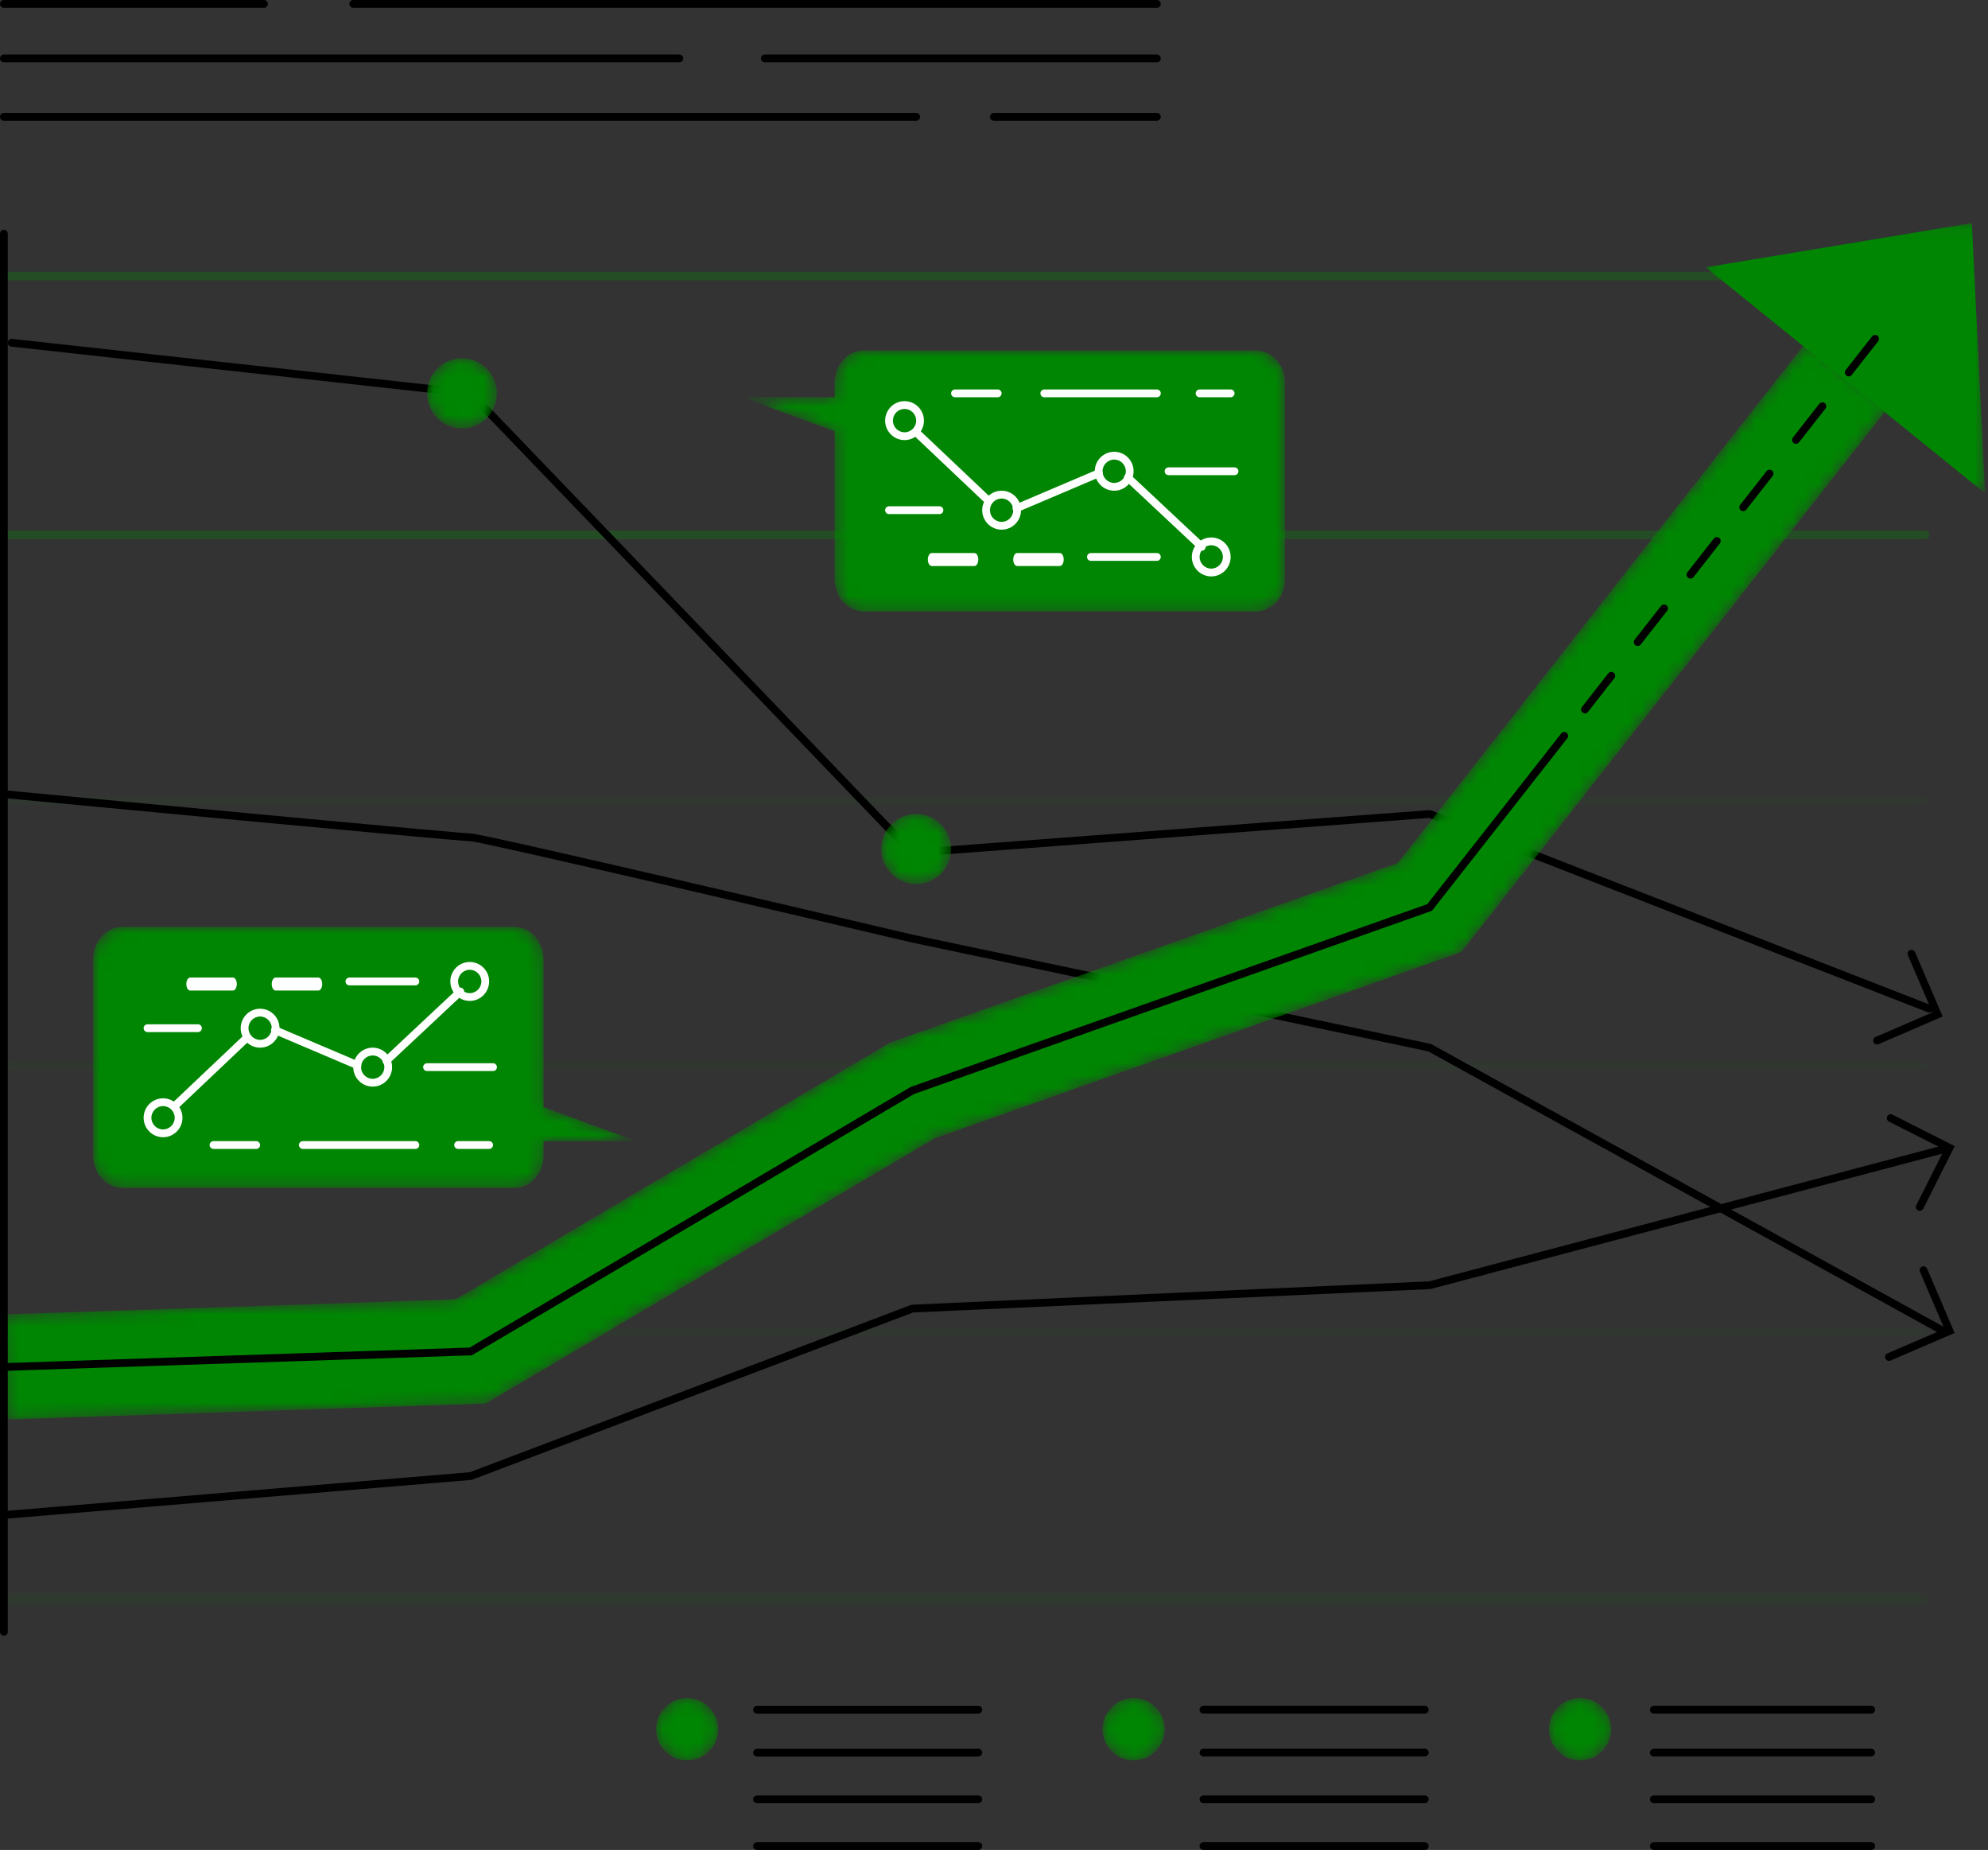 <?xml version="1.0" encoding="UTF-8"?>
<svg width="158px" height="147px" viewBox="0 0 158 147" version="1.1" xmlns="http://www.w3.org/2000/svg" xmlns:xlink="http://www.w3.org/1999/xlink">
    <rect x="0" y="0" width="158" height="147" fill="#333333" stroke="none"/>
    <title>earn_ill</title>
    <defs>
        <path d="M153.037,0.825 L0.309,0.825 C0.138,0.825 0,0.672 0,0.481 C0,0.292 0.138,0.138 0.309,0.138 L153.037,0.138 C153.208,0.138 153.346,0.292 153.346,0.481" id="path-1"></path>
        <path d="M153.037,0.894 L0.309,0.894 C0.138,0.894 0,0.74 0,0.55 C0,0.36 0.138,0.206 0.309,0.206 L153.037,0.206 C153.208,0.206 153.346,0.36 153.346,0.55" id="path-3"></path>
        <path d="M153.037,0.963 L0.309,0.963 C0.138,0.963 0,0.809 0,0.619 C0,0.429 0.138,0.275 0.309,0.275 L153.037,0.275 C153.208,0.275 153.346,0.429 153.346,0.619" id="path-5"></path>
        <path d="M153.037,1.032 L0.309,1.032 C0.138,1.032 0,0.801 0,0.516 C0,0.231 0.138,0 0.309,0 L153.037,0 C153.208,0 153.346,0.231 153.346,0.516" id="path-7"></path>
        <polygon id="path-9" points="111.095 41.647 71.122 55.788 70.742 55.923 36.212 76.323 0.17 77.526 0.447 85.877 38.61 84.603 74.274 63.534 116.147 48.72 150.141 5.368 143.593 0.202"></polygon>
        <path d="M0,2.476 C0,3.843 1.105,4.952 2.468,4.952 L2.468,4.952 C3.831,4.952 4.937,3.843 4.937,2.476 L4.937,2.476 C4.937,1.109 3.831,0 2.468,0 L2.468,0 C1.105,0 0,1.109 0,2.476" id="path-11"></path>
        <path d="M0,2.476 C0,3.843 1.105,4.952 2.468,4.952 L2.468,4.952 C3.832,4.952 4.937,3.843 4.937,2.476 L4.937,2.476 C4.937,1.109 3.832,0 2.468,0 L2.468,0 C1.105,0 0,1.109 0,2.476" id="path-13"></path>
        <path d="M0,2.476 C0,3.843 1.105,4.952 2.468,4.952 L2.468,4.952 C3.832,4.952 4.937,3.843 4.937,2.476 L4.937,2.476 C4.937,1.109 3.832,0 2.468,0 L2.468,0 C1.105,0 0,1.109 0,2.476" id="path-15"></path>
        <polygon id="path-17" points="0.123 0.087 22.314 0.087 22.314 21.557 0.123 21.557"></polygon>
        <path d="M0,2.785 C0,4.323 1.243,5.571 2.777,5.571 L2.777,5.571 C4.311,5.571 5.554,4.323 5.554,2.785 L5.554,2.785 C5.554,1.247 4.311,0 2.777,0 L2.777,0 C1.243,0 0,1.247 0,2.785" id="path-19"></path>
        <path d="M0,2.785 C0,4.323 1.243,5.571 2.777,5.571 L2.777,5.571 C4.311,5.571 5.554,4.323 5.554,2.785 L5.554,2.785 C5.554,1.247 4.311,0 2.777,0 L2.777,0 C1.243,0 0,1.247 0,2.785" id="path-21"></path>
        <path d="M9.703,0 C8.434,0 7.405,1.134 7.405,2.532 L7.405,2.532 L7.405,3.714 L0.05,3.714 L7.405,6.415 L7.405,18.186 C7.405,19.593 8.441,20.735 9.719,20.735 L9.719,20.735 L40.882,20.735 C42.16,20.735 43.196,19.593 43.196,18.186 L43.196,18.186 L43.196,2.549 C43.196,1.142 42.16,0 40.882,0 L40.882,0 L9.703,0 Z" id="path-23"></path>
        <path d="M2.314,0 C1.036,0 0,1.142 0,2.549 L0,2.549 L0,18.186 C0,19.593 1.036,20.735 2.314,20.735 L2.314,20.735 L33.493,20.735 C34.762,20.735 35.791,19.601 35.791,18.203 L35.791,18.203 L35.791,17.021 L43.146,17.021 L35.791,14.32 L35.791,2.549 C35.791,1.142 34.755,0 33.477,0 L33.477,0 L2.314,0 Z" id="path-25"></path>
    </defs>
    <g id="Design" stroke="none" stroke-width="1" fill="none" fill-rule="evenodd">
        <g id="Megabahis_Aff_web" transform="translate(-1037, -2061)">
            <g id="HDW" transform="translate(0, 1819)">
                <g id="steps" transform="translate(190, 235)">
                    <g id="earn" transform="translate(768, 7)">
                        <g id="earn" transform="translate(79, 0)">
                            <g id="Group-26" transform="translate(0, 21.044)">
                                <g id="Group-6" transform="translate(0, 42.088)">
                                    <mask id="mask-2" fill="white">
                                        <use xlink:href="#path-1"></use>
                                    </mask>
                                    <g id="Clip-5"></g>
                                    <path d="M153.037,0.825 L0.309,0.825 C0.138,0.825 0,0.672 0,0.481 C0,0.292 0.138,0.138 0.309,0.138 L153.037,0.138 C153.208,0.138 153.346,0.292 153.346,0.481 C153.346,0.672 153.208,0.825 153.037,0.825" id="Fill-4" fill="#008602" opacity="0.304" mask="url(#mask-2)"></path>
                                </g>
                                <g id="Group-9" transform="translate(0, 0.485)" fill="#008602" opacity="0.304">
                                    <path d="M153.037,21.316 L0.309,21.316 C0.138,21.316 0,21.162 0,20.972 C0,20.782 0.138,20.628 0.309,20.628 L153.037,20.628 C153.208,20.628 153.346,20.782 153.346,20.972 C153.346,21.162 153.208,21.316 153.037,21.316" id="Fill-7"></path>
                                    <path d="M153.037,0.756 L0.309,0.756 C0.138,0.756 0,0.603 0,0.413 C0,0.222 0.138,0.069 0.309,0.069 L153.037,0.069 C153.208,0.069 153.346,0.222 153.346,0.413 C153.346,0.603 153.208,0.756 153.037,0.756" id="Fill-7"></path>
                                </g>
                                <g id="Group-12" transform="translate(0, 63.133)">
                                    <mask id="mask-4" fill="white">
                                        <use xlink:href="#path-3"></use>
                                    </mask>
                                    <g id="Clip-11"></g>
                                    <path d="M153.037,0.894 L0.309,0.894 C0.138,0.894 0,0.74 0,0.55 C0,0.36 0.138,0.206 0.309,0.206 L153.037,0.206 C153.208,0.206 153.346,0.36 153.346,0.55 C153.346,0.74 153.208,0.894 153.037,0.894" id="Fill-10" fill="#008602" opacity="0.304" mask="url(#mask-4)"></path>
                                </g>
                                <g id="Group-15" transform="translate(0, 84.177)">
                                    <mask id="mask-6" fill="white">
                                        <use xlink:href="#path-5"></use>
                                    </mask>
                                    <g id="Clip-14"></g>
                                    <path d="M153.037,0.963 L0.309,0.963 C0.138,0.963 0,0.809 0,0.619 C0,0.429 0.138,0.275 0.309,0.275 L153.037,0.275 C153.208,0.275 153.346,0.429 153.346,0.619 C153.346,0.809 153.208,0.963 153.037,0.963" id="Fill-13" fill="#008602" opacity="0.304" mask="url(#mask-6)"></path>
                                </g>
                                <g id="Group-18" transform="translate(0, 105.531)">
                                    <mask id="mask-8" fill="white">
                                        <use xlink:href="#path-7"></use>
                                    </mask>
                                    <g id="Clip-17"></g>
                                    <path d="M153.037,1.032 L0.309,1.032 C0.138,1.032 0,0.801 0,0.516 C0,0.231 0.138,0 0.309,0 L153.037,0 C153.208,0 153.346,0.231 153.346,0.516 C153.346,0.801 153.208,1.032 153.037,1.032" id="Fill-16" fill="#008602" opacity="0.304" mask="url(#mask-8)"></path>
                                </g>
                                <g id="Group-21" transform="translate(0, 69.941)" fill="#000000">
                                    <path d="M0.308,29.709 C0.149,29.709 0.015,29.587 -0,29.426 C-0.013,29.255 0.113,29.106 0.283,29.092 L37.342,26 L72.445,12.691 L72.494,12.689 L113.575,10.833 L154.502,0.01 C154.667,-0.033 154.835,0.066 154.879,0.231 C154.922,0.396 154.824,0.565 154.659,0.609 L113.668,11.449 L113.635,11.45 L72.571,13.305 L37.48,26.61 L37.437,26.613 L0.334,29.708 C0.326,29.709 0.317,29.709 0.308,29.709" id="Fill-19"></path>
                                </g>
                                <path d="M154.58,85.105 C154.53,85.105 154.479,85.093 154.432,85.067 L113.513,62.498 L72.444,53.842 C63.004,51.619 38.322,45.845 37.407,45.802 C36.481,45.802 2.053,42.536 0.588,42.396 C0.418,42.38 0.294,42.23 0.308,42.059 C0.326,41.889 0.476,41.761 0.646,41.78 C13.047,42.957 36.69,45.183 37.411,45.183 C38.345,45.183 69.077,52.413 72.578,53.238 L113.73,61.911 L113.77,61.933 L154.729,84.525 C154.878,84.607 154.933,84.795 154.851,84.945 C154.794,85.047 154.689,85.105 154.58,85.105" id="Fill-22" fill="#000000"></path>
                                <path d="M153.346,59.419 C153.309,59.419 153.271,59.412 153.235,59.398 L113.575,43.95 L72.386,47.05 L37.266,10.508 L0.892,6.497 C0.722,6.479 0.6,6.325 0.619,6.156 C0.638,5.986 0.792,5.865 0.959,5.882 L37.555,9.917 L37.633,9.998 L72.629,46.411 L113.668,43.322 L113.733,43.347 L153.458,58.821 C153.617,58.883 153.696,59.062 153.634,59.222 C153.586,59.344 153.47,59.419 153.346,59.419" id="Fill-24" fill="#000000"></path>
                            </g>
                            <g id="Group-29" transform="translate(0, 26.924)">
                                <mask id="mask-10" fill="white">
                                    <use xlink:href="#path-9"></use>
                                </mask>
                                <g id="Clip-28"></g>
                                <polygon id="Fill-27" fill="#008602" mask="url(#mask-10)" points="111.095 41.647 71.122 55.788 70.742 55.923 36.212 76.323 0.17 77.526 0.447 85.877 38.61 84.603 74.274 63.534 116.147 48.72 150.141 5.368 143.593 0.202"></polygon>
                            </g>
                            <g id="Group-40" transform="translate(0, 57.872)" fill="#000000">
                                <path d="M0.308,51.063 C0.143,51.063 0.006,50.931 1.76889526e-05,50.764 C-0.005,50.593 0.128,50.45 0.298,50.445 L37.322,49.209 L72.377,28.499 L113.434,13.974 L124.08,0.411 C124.185,0.277 124.379,0.254 124.513,0.359 C124.647,0.465 124.67,0.659 124.564,0.793 L113.808,14.498 L72.638,29.063 L37.5,49.822 L37.421,49.825 L0.319,51.063 C0.315,51.063 0.312,51.063 0.308,51.063" id="Fill-30"></path>
                                <path d="M77.753,78.297 L60.166,78.297 C59.996,78.297 59.857,78.159 59.857,77.987 C59.857,77.816 59.996,77.678 60.166,77.678 L77.753,77.678 C77.923,77.678 78.061,77.816 78.061,77.987 C78.061,78.159 77.923,78.297 77.753,78.297" id="Fill-32"></path>
                                <path d="M77.753,81.701 L60.166,81.701 C59.996,81.701 59.857,81.563 59.857,81.392 C59.857,81.22 59.996,81.082 60.166,81.082 L77.753,81.082 C77.923,81.082 78.061,81.22 78.061,81.392 C78.061,81.563 77.923,81.701 77.753,81.701" id="Fill-34"></path>
                                <path d="M77.753,85.415 L60.166,85.415 C59.996,85.415 59.857,85.276 59.857,85.105 C59.857,84.934 59.996,84.796 60.166,84.796 L77.753,84.796 C77.923,84.796 78.061,84.934 78.061,85.105 C78.061,85.276 77.923,85.415 77.753,85.415" id="Fill-36"></path>
                                <path d="M77.753,89.128 L60.166,89.128 C59.996,89.128 59.857,88.99 59.857,88.819 C59.857,88.648 59.996,88.509 60.166,88.509 L77.753,88.509 C77.923,88.509 78.061,88.648 78.061,88.819 C78.061,88.99 77.923,89.128 77.753,89.128" id="Fill-38"></path>
                            </g>
                            <g id="Group-43" transform="translate(52.144, 134.931)">
                                <mask id="mask-12" fill="white">
                                    <use xlink:href="#path-11"></use>
                                </mask>
                                <g id="Clip-42"></g>
                                <path d="M0,2.476 C0,3.843 1.105,4.952 2.468,4.952 L2.468,4.952 C3.831,4.952 4.937,3.843 4.937,2.476 L4.937,2.476 C4.937,1.109 3.831,0 2.468,0 L2.468,0 C1.105,0 0,1.109 0,2.476" id="Fill-41" fill="#008602" mask="url(#mask-12)"></path>
                            </g>
                            <g id="Group-52" transform="translate(95.34, 135.549)" fill="#000000">
                                <path d="M17.896,0.619 L0.309,0.619 C0.138,0.619 3.08543347e-05,0.481 3.08543347e-05,0.309 C3.08543347e-05,0.138 0.138,0 0.309,0 L17.896,0 C18.066,0 18.204,0.138 18.204,0.309 C18.204,0.481 18.066,0.619 17.896,0.619" id="Fill-44"></path>
                                <path d="M17.896,4.023 L0.309,4.023 C0.138,4.023 3.08543347e-05,3.885 3.08543347e-05,3.714 C3.08543347e-05,3.543 0.138,3.404 0.309,3.404 L17.896,3.404 C18.066,3.404 18.204,3.543 18.204,3.714 C18.204,3.885 18.066,4.023 17.896,4.023" id="Fill-46"></path>
                                <path d="M17.896,7.737 L0.309,7.737 C0.138,7.737 3.08543347e-05,7.599 3.08543347e-05,7.427 C3.08543347e-05,7.256 0.138,7.118 0.309,7.118 L17.896,7.118 C18.066,7.118 18.204,7.256 18.204,7.427 C18.204,7.599 18.066,7.737 17.896,7.737" id="Fill-48"></path>
                                <path d="M17.896,11.451 L0.309,11.451 C0.138,11.451 3.08543347e-05,11.312 3.08543347e-05,11.141 C3.08543347e-05,10.97 0.138,10.832 0.309,10.832 L17.896,10.832 C18.066,10.832 18.204,10.97 18.204,11.141 C18.204,11.312 18.066,11.451 17.896,11.451" id="Fill-50"></path>
                            </g>
                            <g id="Group-55" transform="translate(87.626, 134.931)">
                                <mask id="mask-14" fill="white">
                                    <use xlink:href="#path-13"></use>
                                </mask>
                                <g id="Clip-54"></g>
                                <path d="M0,2.476 C0,3.843 1.105,4.952 2.468,4.952 L2.468,4.952 C3.832,4.952 4.937,3.843 4.937,2.476 L4.937,2.476 C4.937,1.109 3.832,0 2.468,0 L2.468,0 C1.105,0 0,1.109 0,2.476" id="Fill-53" fill="#008602" mask="url(#mask-14)"></path>
                            </g>
                            <g id="Group-64" transform="translate(131.131, 135.549)" fill="#000000">
                                <path d="M17.587,0.619 L0.309,0.619 C0.138,0.619 3.08543347e-05,0.481 3.08543347e-05,0.309 C3.08543347e-05,0.138 0.138,0 0.309,0 L17.587,0 C17.757,0 17.896,0.138 17.896,0.309 C17.896,0.481 17.757,0.619 17.587,0.619" id="Fill-56"></path>
                                <path d="M17.587,4.023 L0.309,4.023 C0.138,4.023 3.08543347e-05,3.885 3.08543347e-05,3.714 C3.08543347e-05,3.543 0.138,3.404 0.309,3.404 L17.587,3.404 C17.757,3.404 17.896,3.543 17.896,3.714 C17.896,3.885 17.757,4.023 17.587,4.023" id="Fill-58"></path>
                                <path d="M17.587,7.737 L0.309,7.737 C0.138,7.737 3.08543347e-05,7.599 3.08543347e-05,7.427 C3.08543347e-05,7.256 0.138,7.118 0.309,7.118 L17.587,7.118 C17.757,7.118 17.896,7.256 17.896,7.427 C17.896,7.599 17.757,7.737 17.587,7.737" id="Fill-60"></path>
                                <path d="M17.587,11.451 L0.309,11.451 C0.138,11.451 3.08543347e-05,11.312 3.08543347e-05,11.141 C3.08543347e-05,10.97 0.138,10.832 0.309,10.832 L17.587,10.832 C17.757,10.832 17.896,10.97 17.896,11.141 C17.896,11.312 17.757,11.451 17.587,11.451" id="Fill-62"></path>
                            </g>
                            <g id="Group-67" transform="translate(123.109, 134.931)">
                                <mask id="mask-16" fill="white">
                                    <use xlink:href="#path-15"></use>
                                </mask>
                                <g id="Clip-66"></g>
                                <path d="M0,2.476 C0,3.843 1.105,4.952 2.468,4.952 L2.468,4.952 C3.832,4.952 4.937,3.843 4.937,2.476 L4.937,2.476 C4.937,1.109 3.832,0 2.468,0 L2.468,0 C1.105,0 0,1.109 0,2.476" id="Fill-65" fill="#008602" mask="url(#mask-16)"></path>
                            </g>
                            <g id="Group-81" transform="translate(0, 17.64)">
                                <path d="M0.309,112.339 C0.138,112.339 3.08543347e-05,112.201 3.08543347e-05,112.029 L3.08543347e-05,0.928 C3.08543347e-05,0.757 0.138,0.619 0.309,0.619 C0.479,0.619 0.617,0.757 0.617,0.928 L0.617,112.029 C0.617,112.201 0.479,112.339 0.309,112.339" id="Fill-68" fill="#000000"></path>
                                <g id="Group-72" transform="translate(135.451, 0)">
                                    <mask id="mask-18" fill="white">
                                        <use xlink:href="#path-17"></use>
                                    </mask>
                                    <g id="Clip-71"></g>
                                    <polygon id="Fill-70" fill="#008602" mask="url(#mask-18)" points="21.266 0.087 0.123 3.602 22.315 21.557"></polygon>
                                </g>
                                <path d="M146.93,12.271 C146.863,12.271 146.796,12.249 146.74,12.205 C146.605,12.099 146.582,11.904 146.687,11.77 L148.784,9.093 C148.889,8.958 149.083,8.935 149.217,9.041 C149.351,9.146 149.374,9.341 149.269,9.476 L147.173,12.153 C147.112,12.23 147.021,12.271 146.93,12.271 M142.737,17.625 C142.671,17.625 142.604,17.604 142.547,17.559 C142.413,17.454 142.39,17.259 142.495,17.125 L144.591,14.448 C144.696,14.313 144.89,14.289 145.024,14.395 C145.158,14.501 145.181,14.695 145.077,14.83 L142.98,17.507 C142.919,17.585 142.829,17.625 142.737,17.625 M138.545,22.98 C138.478,22.98 138.411,22.958 138.354,22.914 C138.22,22.808 138.197,22.613 138.302,22.479 L140.398,19.802 C140.503,19.667 140.697,19.643 140.832,19.75 C140.966,19.855 140.989,20.05 140.884,20.184 L138.787,22.862 C138.727,22.939 138.636,22.98 138.545,22.98 M134.352,28.334 C134.285,28.334 134.218,28.313 134.161,28.268 C134.028,28.163 134.004,27.968 134.109,27.834 L136.206,25.157 C136.311,25.022 136.505,24.998 136.639,25.104 C136.773,25.21 136.796,25.404 136.691,25.539 L134.595,28.215 C134.534,28.293 134.444,28.334 134.352,28.334 M130.159,33.689 C130.092,33.689 130.025,33.667 129.969,33.622 C129.835,33.517 129.812,33.322 129.917,33.188 L132.013,30.511 C132.118,30.376 132.312,30.353 132.446,30.459 C132.581,30.564 132.604,30.759 132.498,30.893 L130.402,33.57 C130.341,33.648 130.251,33.689 130.159,33.689 M125.967,39.043 C125.9,39.043 125.833,39.021 125.776,38.977 C125.642,38.871 125.619,38.677 125.724,38.543 L127.82,35.865 C127.926,35.73 128.12,35.707 128.254,35.813 C128.388,35.919 128.411,36.113 128.306,36.248 L126.209,38.924 C126.149,39.002 126.058,39.043 125.967,39.043" id="Fill-73" fill="#000000"></path>
                                <path d="M149.183,65.355 C149.064,65.355 148.95,65.286 148.9,65.169 C148.832,65.012 148.905,64.829 149.061,64.762 L153.586,62.806 L151.635,58.267 C151.568,58.11 151.64,57.927 151.797,57.86 C151.954,57.792 152.135,57.864 152.202,58.022 L154.397,63.129 L149.305,65.33 C149.265,65.347 149.224,65.355 149.183,65.355" id="Fill-75" fill="#000000"></path>
                                <path d="M152.578,78.57 C152.532,78.57 152.484,78.56 152.439,78.537 C152.287,78.46 152.226,78.274 152.303,78.121 L154.525,73.709 L150.127,71.481 C149.975,71.404 149.914,71.218 149.991,71.065 C150.067,70.913 150.253,70.851 150.405,70.929 L155.354,73.436 L152.854,78.4 C152.8,78.508 152.691,78.57 152.578,78.57" id="Fill-77" fill="#000000"></path>
                                <path d="M150.127,90.497 C150.007,90.497 149.893,90.426 149.843,90.309 C149.776,90.152 149.849,89.97 150.005,89.903 L154.535,87.955 L152.593,83.413 C152.526,83.256 152.598,83.074 152.755,83.007 C152.912,82.939 153.093,83.012 153.16,83.169 L155.345,88.281 L150.249,90.472 C150.209,90.489 150.167,90.497 150.127,90.497" id="Fill-79" fill="#000000"></path>
                            </g>
                            <g id="Group-84" transform="translate(33.94, 28.472)">
                                <mask id="mask-20" fill="white">
                                    <use xlink:href="#path-19"></use>
                                </mask>
                                <g id="Clip-83"></g>
                                <path d="M0,2.785 C0,4.323 1.243,5.571 2.777,5.571 L2.777,5.571 C4.311,5.571 5.554,4.323 5.554,2.785 L5.554,2.785 C5.554,1.247 4.311,0 2.777,0 L2.777,0 C1.243,0 0,1.247 0,2.785" id="Fill-82" fill="#008602" mask="url(#mask-20)"></path>
                            </g>
                            <g id="Group-87" transform="translate(70.039, 64.68)">
                                <mask id="mask-22" fill="white">
                                    <use xlink:href="#path-21"></use>
                                </mask>
                                <g id="Clip-86"></g>
                                <path d="M0,2.785 C0,4.323 1.243,5.571 2.777,5.571 L2.777,5.571 C4.311,5.571 5.554,4.323 5.554,2.785 L5.554,2.785 C5.554,1.247 4.311,0 2.777,0 L2.777,0 C1.243,0 0,1.247 0,2.785" id="Fill-85" fill="#008602" mask="url(#mask-22)"></path>
                            </g>
                            <g id="Group-90" transform="translate(58.932, 27.853)">
                                <mask id="mask-24" fill="white">
                                    <use xlink:href="#path-23"></use>
                                </mask>
                                <g id="Clip-89"></g>
                                <path d="M9.703,0 C8.434,0 7.405,1.134 7.405,2.532 L7.405,2.532 L7.405,3.714 L0.05,3.714 L7.405,6.415 L7.405,18.186 C7.405,19.593 8.441,20.735 9.719,20.735 L9.719,20.735 L40.882,20.735 C42.16,20.735 43.196,19.593 43.196,18.186 L43.196,18.186 L43.196,2.549 C43.196,1.142 42.16,0 40.882,0 L40.882,0 L9.703,0 Z" id="Fill-88" fill="#008602" mask="url(#mask-24)"></path>
                            </g>
                            <g id="Group-119" transform="translate(70.348, 30.947)" fill="#FFFFFF">
                                <path d="M1.543,1.547 C1.032,1.547 0.617,1.964 0.617,2.476 C0.617,2.988 1.032,3.404 1.543,3.404 C2.053,3.404 2.468,2.988 2.468,2.476 C2.468,1.964 2.053,1.547 1.543,1.547 M1.543,4.023 C0.692,4.023 3.08543347e-05,3.329 3.08543347e-05,2.476 C3.08543347e-05,1.623 0.692,0.928 1.543,0.928 C2.393,0.928 3.085,1.623 3.085,2.476 C3.085,3.329 2.393,4.023 1.543,4.023" id="Fill-91"></path>
                                <path d="M9.256,8.665 C8.746,8.665 8.331,9.082 8.331,9.594 C8.331,10.106 8.746,10.522 9.256,10.522 C9.767,10.522 10.182,10.106 10.182,9.594 C10.182,9.082 9.767,8.665 9.256,8.665 M9.256,11.141 C8.406,11.141 7.714,10.447 7.714,9.594 C7.714,8.74 8.406,8.046 9.256,8.046 C10.107,8.046 10.799,8.74 10.799,9.594 C10.799,10.447 10.107,11.141 9.256,11.141" id="Fill-93"></path>
                                <path d="M18.204,5.571 C17.694,5.571 17.278,5.987 17.278,6.499 C17.278,7.011 17.694,7.427 18.204,7.427 C18.714,7.427 19.13,7.011 19.13,6.499 C19.13,5.987 18.714,5.571 18.204,5.571 M18.204,8.046 C17.353,8.046 16.661,7.352 16.661,6.499 C16.661,5.646 17.353,4.952 18.204,4.952 C19.055,4.952 19.747,5.646 19.747,6.499 C19.747,7.352 19.055,8.046 18.204,8.046" id="Fill-95"></path>
                                <path d="M25.918,12.379 C25.407,12.379 24.992,12.795 24.992,13.307 C24.992,13.819 25.407,14.236 25.918,14.236 C26.428,14.236 26.843,13.819 26.843,13.307 C26.843,12.795 26.428,12.379 25.918,12.379 M25.918,14.855 C25.067,14.855 24.375,14.161 24.375,13.307 C24.375,12.454 25.067,11.76 25.918,11.76 C26.768,11.76 27.46,12.454 27.46,13.307 C27.46,14.161 26.768,14.855 25.918,14.855" id="Fill-97"></path>
                                <path d="M8.022,8.975 C7.946,8.975 7.87,8.947 7.81,8.89 L2.256,3.629 C2.133,3.512 2.127,3.316 2.244,3.192 C2.361,3.068 2.556,3.062 2.68,3.179 L8.234,8.44 C8.358,8.558 8.363,8.753 8.246,8.878 C8.186,8.942 8.104,8.975 8.022,8.975" id="Fill-99"></path>
                                <path d="M10.436,9.749 C10.316,9.749 10.202,9.678 10.152,9.561 C10.085,9.403 10.159,9.222 10.315,9.155 L16.87,6.367 C17.026,6.301 17.208,6.374 17.275,6.532 C17.341,6.689 17.268,6.871 17.111,6.937 L10.556,9.725 C10.517,9.742 10.476,9.749 10.436,9.749" id="Fill-101"></path>
                                <path d="M25.166,12.816 C25.09,12.816 25.015,12.788 24.955,12.732 L19.08,7.228 C18.956,7.112 18.949,6.916 19.065,6.791 C19.182,6.666 19.377,6.659 19.502,6.776 L25.377,12.281 C25.501,12.397 25.508,12.593 25.391,12.718 C25.331,12.783 25.248,12.816 25.166,12.816" id="Fill-103"></path>
                                <path d="M8.948,0.619 L5.554,0.619 C5.383,0.619 5.245,0.481 5.245,0.309 C5.245,0.138 5.383,0 5.554,0 L8.948,0 C9.118,0 9.256,0.138 9.256,0.309 C9.256,0.481 9.118,0.619 8.948,0.619" id="Fill-105"></path>
                                <path d="M21.598,0.619 L12.65,0.619 C12.48,0.619 12.342,0.481 12.342,0.309 C12.342,0.138 12.48,0 12.65,0 L21.598,0 C21.768,0 21.907,0.138 21.907,0.309 C21.907,0.481 21.768,0.619 21.598,0.619" id="Fill-107"></path>
                                <path d="M27.46,0.619 L24.992,0.619 C24.822,0.619 24.683,0.481 24.683,0.309 C24.683,0.138 24.822,0 24.992,0 L27.46,0 C27.631,0 27.769,0.138 27.769,0.309 C27.769,0.481 27.631,0.619 27.46,0.619" id="Fill-109"></path>
                                <path d="M7.097,14.029 L3.703,14.029 C3.532,14.029 3.394,13.799 3.394,13.514 C3.394,13.228 3.532,12.998 3.703,12.998 L7.097,12.998 C7.267,12.998 7.405,13.228 7.405,13.514 C7.405,13.799 7.267,14.029 7.097,14.029 M13.884,14.029 L10.491,14.029 C10.32,14.029 10.182,13.799 10.182,13.514 C10.182,13.228 10.32,12.998 10.491,12.998 L13.884,12.998 C14.055,12.998 14.193,13.228 14.193,13.514 C14.193,13.799 14.055,14.029 13.884,14.029" id="Fill-111"></path>
                                <path d="M21.598,13.617 L16.353,13.617 C16.183,13.617 16.044,13.479 16.044,13.307 C16.044,13.136 16.183,12.998 16.353,12.998 L21.598,12.998 C21.768,12.998 21.907,13.136 21.907,13.307 C21.907,13.479 21.768,13.617 21.598,13.617" id="Fill-113"></path>
                                <path d="M4.32,9.903 L0.309,9.903 C0.138,9.903 3.08543347e-05,9.765 3.08543347e-05,9.594 C3.08543347e-05,9.423 0.138,9.284 0.309,9.284 L4.32,9.284 C4.49,9.284 4.628,9.423 4.628,9.594 C4.628,9.765 4.49,9.903 4.32,9.903" id="Fill-115"></path>
                                <path d="M27.769,6.808 L22.524,6.808 C22.353,6.808 22.215,6.67 22.215,6.499 C22.215,6.328 22.353,6.189 22.524,6.189 L27.769,6.189 C27.939,6.189 28.077,6.328 28.077,6.499 C28.077,6.67 27.939,6.808 27.769,6.808" id="Fill-117"></path>
                            </g>
                            <g id="Group-122" transform="translate(7.405, 73.655)">
                                <mask id="mask-26" fill="white">
                                    <use xlink:href="#path-25"></use>
                                </mask>
                                <g id="Clip-121"></g>
                                <path d="M2.314,0 C1.036,0 0,1.142 0,2.549 L0,2.549 L0,18.186 C0,19.593 1.036,20.735 2.314,20.735 L2.314,20.735 L33.493,20.735 C34.762,20.735 35.791,19.601 35.791,18.203 L35.791,18.203 L35.791,17.021 L43.146,17.021 L35.791,14.32 L35.791,2.549 C35.791,1.142 34.755,0 33.477,0 L33.477,0 L2.314,0 Z" id="Fill-120" fill="#008602" mask="url(#mask-26)"></path>
                            </g>
                            <g id="Group-163">
                                <path d="M12.959,87.891 C12.449,87.891 12.033,88.307 12.033,88.819 C12.033,89.331 12.449,89.747 12.959,89.747 C13.469,89.747 13.884,89.331 13.884,88.819 C13.884,88.307 13.469,87.891 12.959,87.891 M12.959,90.366 C12.108,90.366 11.416,89.672 11.416,88.819 C11.416,87.966 12.108,87.272 12.959,87.272 C13.81,87.272 14.502,87.966 14.502,88.819 C14.502,89.672 13.81,90.366 12.959,90.366" id="Fill-123" fill="#FFFFFF"></path>
                                <path d="M20.672,80.773 C20.162,80.773 19.747,81.189 19.747,81.701 C19.747,82.213 20.162,82.629 20.672,82.629 C21.183,82.629 21.598,82.213 21.598,81.701 C21.598,81.189 21.183,80.773 20.672,80.773 M20.672,83.248 C19.822,83.248 19.13,82.554 19.13,81.701 C19.13,80.848 19.822,80.154 20.672,80.154 C21.523,80.154 22.215,80.848 22.215,81.701 C22.215,82.554 21.523,83.248 20.672,83.248" id="Fill-125" fill="#FFFFFF"></path>
                                <path d="M29.62,83.867 C29.11,83.867 28.695,84.284 28.695,84.796 C28.695,85.308 29.11,85.724 29.62,85.724 C30.131,85.724 30.546,85.308 30.546,84.796 C30.546,84.284 30.131,83.867 29.62,83.867 M29.62,86.343 C28.77,86.343 28.077,85.649 28.077,84.796 C28.077,83.943 28.77,83.248 29.62,83.248 C30.471,83.248 31.163,83.943 31.163,84.796 C31.163,85.649 30.471,86.343 29.62,86.343" id="Fill-127" fill="#FFFFFF"></path>
                                <path d="M37.334,77.059 C36.823,77.059 36.408,77.475 36.408,77.987 C36.408,78.499 36.823,78.916 37.334,78.916 C37.844,78.916 38.259,78.499 38.259,77.987 C38.259,77.475 37.844,77.059 37.334,77.059 M37.334,79.535 C36.483,79.535 35.791,78.841 35.791,77.987 C35.791,77.134 36.483,76.44 37.334,76.44 C38.184,76.44 38.876,77.134 38.876,77.987 C38.876,78.841 38.184,79.535 37.334,79.535" id="Fill-129" fill="#FFFFFF"></path>
                                <path d="M13.884,88.2 C13.803,88.2 13.721,88.168 13.66,88.103 C13.543,87.979 13.549,87.783 13.673,87.666 L19.226,82.404 C19.35,82.287 19.545,82.293 19.663,82.417 C19.78,82.541 19.774,82.737 19.65,82.854 L14.096,88.116 C14.037,88.172 13.961,88.2 13.884,88.2" id="Fill-131" fill="#FFFFFF"></path>
                                <path d="M28.406,84.952 C28.366,84.952 28.326,84.944 28.286,84.927 L21.732,82.14 C21.575,82.073 21.501,81.891 21.568,81.734 C21.634,81.577 21.816,81.503 21.972,81.57 L28.527,84.357 C28.684,84.424 28.757,84.606 28.691,84.763 C28.641,84.881 28.526,84.952 28.406,84.952" id="Fill-133" fill="#FFFFFF"></path>
                                <path d="M30.707,84.602 C30.625,84.602 30.542,84.569 30.481,84.504 C30.365,84.379 30.372,84.183 30.496,84.066 L36.371,78.562 C36.496,78.445 36.691,78.452 36.808,78.577 C36.924,78.702 36.917,78.898 36.793,79.014 L30.918,84.518 C30.858,84.574 30.783,84.602 30.707,84.602" id="Fill-135" fill="#FFFFFF"></path>
                                <path d="M20.364,91.295 L16.97,91.295 C16.8,91.295 16.661,91.156 16.661,90.985 C16.661,90.814 16.8,90.676 16.97,90.676 L20.364,90.676 C20.534,90.676 20.672,90.814 20.672,90.985 C20.672,91.156 20.534,91.295 20.364,91.295" id="Fill-137" fill="#FFFFFF"></path>
                                <path d="M33.014,91.295 L24.066,91.295 C23.896,91.295 23.758,91.156 23.758,90.985 C23.758,90.814 23.896,90.676 24.066,90.676 L33.014,90.676 C33.184,90.676 33.323,90.814 33.323,90.985 C33.323,91.156 33.184,91.295 33.014,91.295" id="Fill-139" fill="#FFFFFF"></path>
                                <path d="M38.876,91.295 L36.408,91.295 C36.238,91.295 36.1,91.156 36.1,90.985 C36.1,90.814 36.238,90.676 36.408,90.676 L38.876,90.676 C39.047,90.676 39.185,90.814 39.185,90.985 C39.185,91.156 39.047,91.295 38.876,91.295" id="Fill-141" fill="#FFFFFF"></path>
                                <path d="M18.513,78.709 L15.119,78.709 C14.948,78.709 14.81,78.479 14.81,78.194 C14.81,77.908 14.948,77.678 15.119,77.678 L18.513,77.678 C18.683,77.678 18.821,77.908 18.821,78.194 C18.821,78.479 18.683,78.709 18.513,78.709 M25.301,78.709 L21.907,78.709 C21.736,78.709 21.598,78.479 21.598,78.194 C21.598,77.908 21.736,77.678 21.907,77.678 L25.301,77.678 C25.471,77.678 25.609,77.908 25.609,78.194 C25.609,78.479 25.471,78.709 25.301,78.709" id="Fill-143" fill="#FFFFFF"></path>
                                <path d="M33.014,78.297 L27.769,78.297 C27.599,78.297 27.46,78.159 27.46,77.987 C27.46,77.816 27.599,77.678 27.769,77.678 L33.014,77.678 C33.184,77.678 33.323,77.816 33.323,77.987 C33.323,78.159 33.184,78.297 33.014,78.297" id="Fill-145" fill="#FFFFFF"></path>
                                <path d="M15.736,82.011 L11.725,82.011 C11.554,82.011 11.416,81.872 11.416,81.701 C11.416,81.53 11.554,81.392 11.725,81.392 L15.736,81.392 C15.906,81.392 16.044,81.53 16.044,81.701 C16.044,81.872 15.906,82.011 15.736,82.011" id="Fill-147" fill="#FFFFFF"></path>
                                <path d="M39.185,85.105 L33.94,85.105 C33.769,85.105 33.631,84.967 33.631,84.796 C33.631,84.625 33.769,84.486 33.94,84.486 L39.185,84.486 C39.355,84.486 39.494,84.625 39.494,84.796 C39.494,84.967 39.355,85.105 39.185,85.105" id="Fill-149" fill="#FFFFFF"></path>
                                <path d="M20.981,0.619 L0.309,0.619 C0.138,0.619 3.08543347e-05,0.481 3.08543347e-05,0.309 C3.08543347e-05,0.138 0.138,0 0.309,0 L20.981,0 C21.151,0 21.29,0.138 21.29,0.309 C21.29,0.481 21.151,0.619 20.981,0.619" id="Fill-151" fill="#000000"></path>
                                <path d="M91.946,0.619 L28.077,0.619 C27.907,0.619 27.769,0.481 27.769,0.309 C27.769,0.138 27.907,0 28.077,0 L91.946,0 C92.116,0 92.254,0.138 92.254,0.309 C92.254,0.481 92.116,0.619 91.946,0.619" id="Fill-153" fill="#000000"></path>
                                <path d="M53.995,4.952 L0.309,4.952 C0.138,4.952 3.08543347e-05,4.813 3.08543347e-05,4.642 C3.08543347e-05,4.471 0.138,4.333 0.309,4.333 L53.995,4.333 C54.165,4.333 54.304,4.471 54.304,4.642 C54.304,4.813 54.165,4.952 53.995,4.952" id="Fill-155" fill="#000000"></path>
                                <path d="M91.946,4.952 L60.783,4.952 C60.613,4.952 60.475,4.813 60.475,4.642 C60.475,4.471 60.613,4.333 60.783,4.333 L91.946,4.333 C92.116,4.333 92.254,4.471 92.254,4.642 C92.254,4.813 92.116,4.952 91.946,4.952" id="Fill-157" fill="#000000"></path>
                                <path d="M72.816,9.594 L0.309,9.594 C0.138,9.594 3.08543347e-05,9.455 3.08543347e-05,9.284 C3.08543347e-05,9.113 0.138,8.975 0.309,8.975 L72.816,8.975 C72.987,8.975 73.125,9.113 73.125,9.284 C73.125,9.455 72.987,9.594 72.816,9.594" id="Fill-159" fill="#000000"></path>
                                <path d="M91.946,9.594 L78.987,9.594 C78.817,9.594 78.679,9.455 78.679,9.284 C78.679,9.113 78.817,8.975 78.987,8.975 L91.946,8.975 C92.116,8.975 92.254,9.113 92.254,9.284 C92.254,9.455 92.116,9.594 91.946,9.594" id="Fill-161" fill="#000000"></path>
                            </g>
                        </g>
                    </g>
                </g>
            </g>
        </g>
    </g>
</svg>